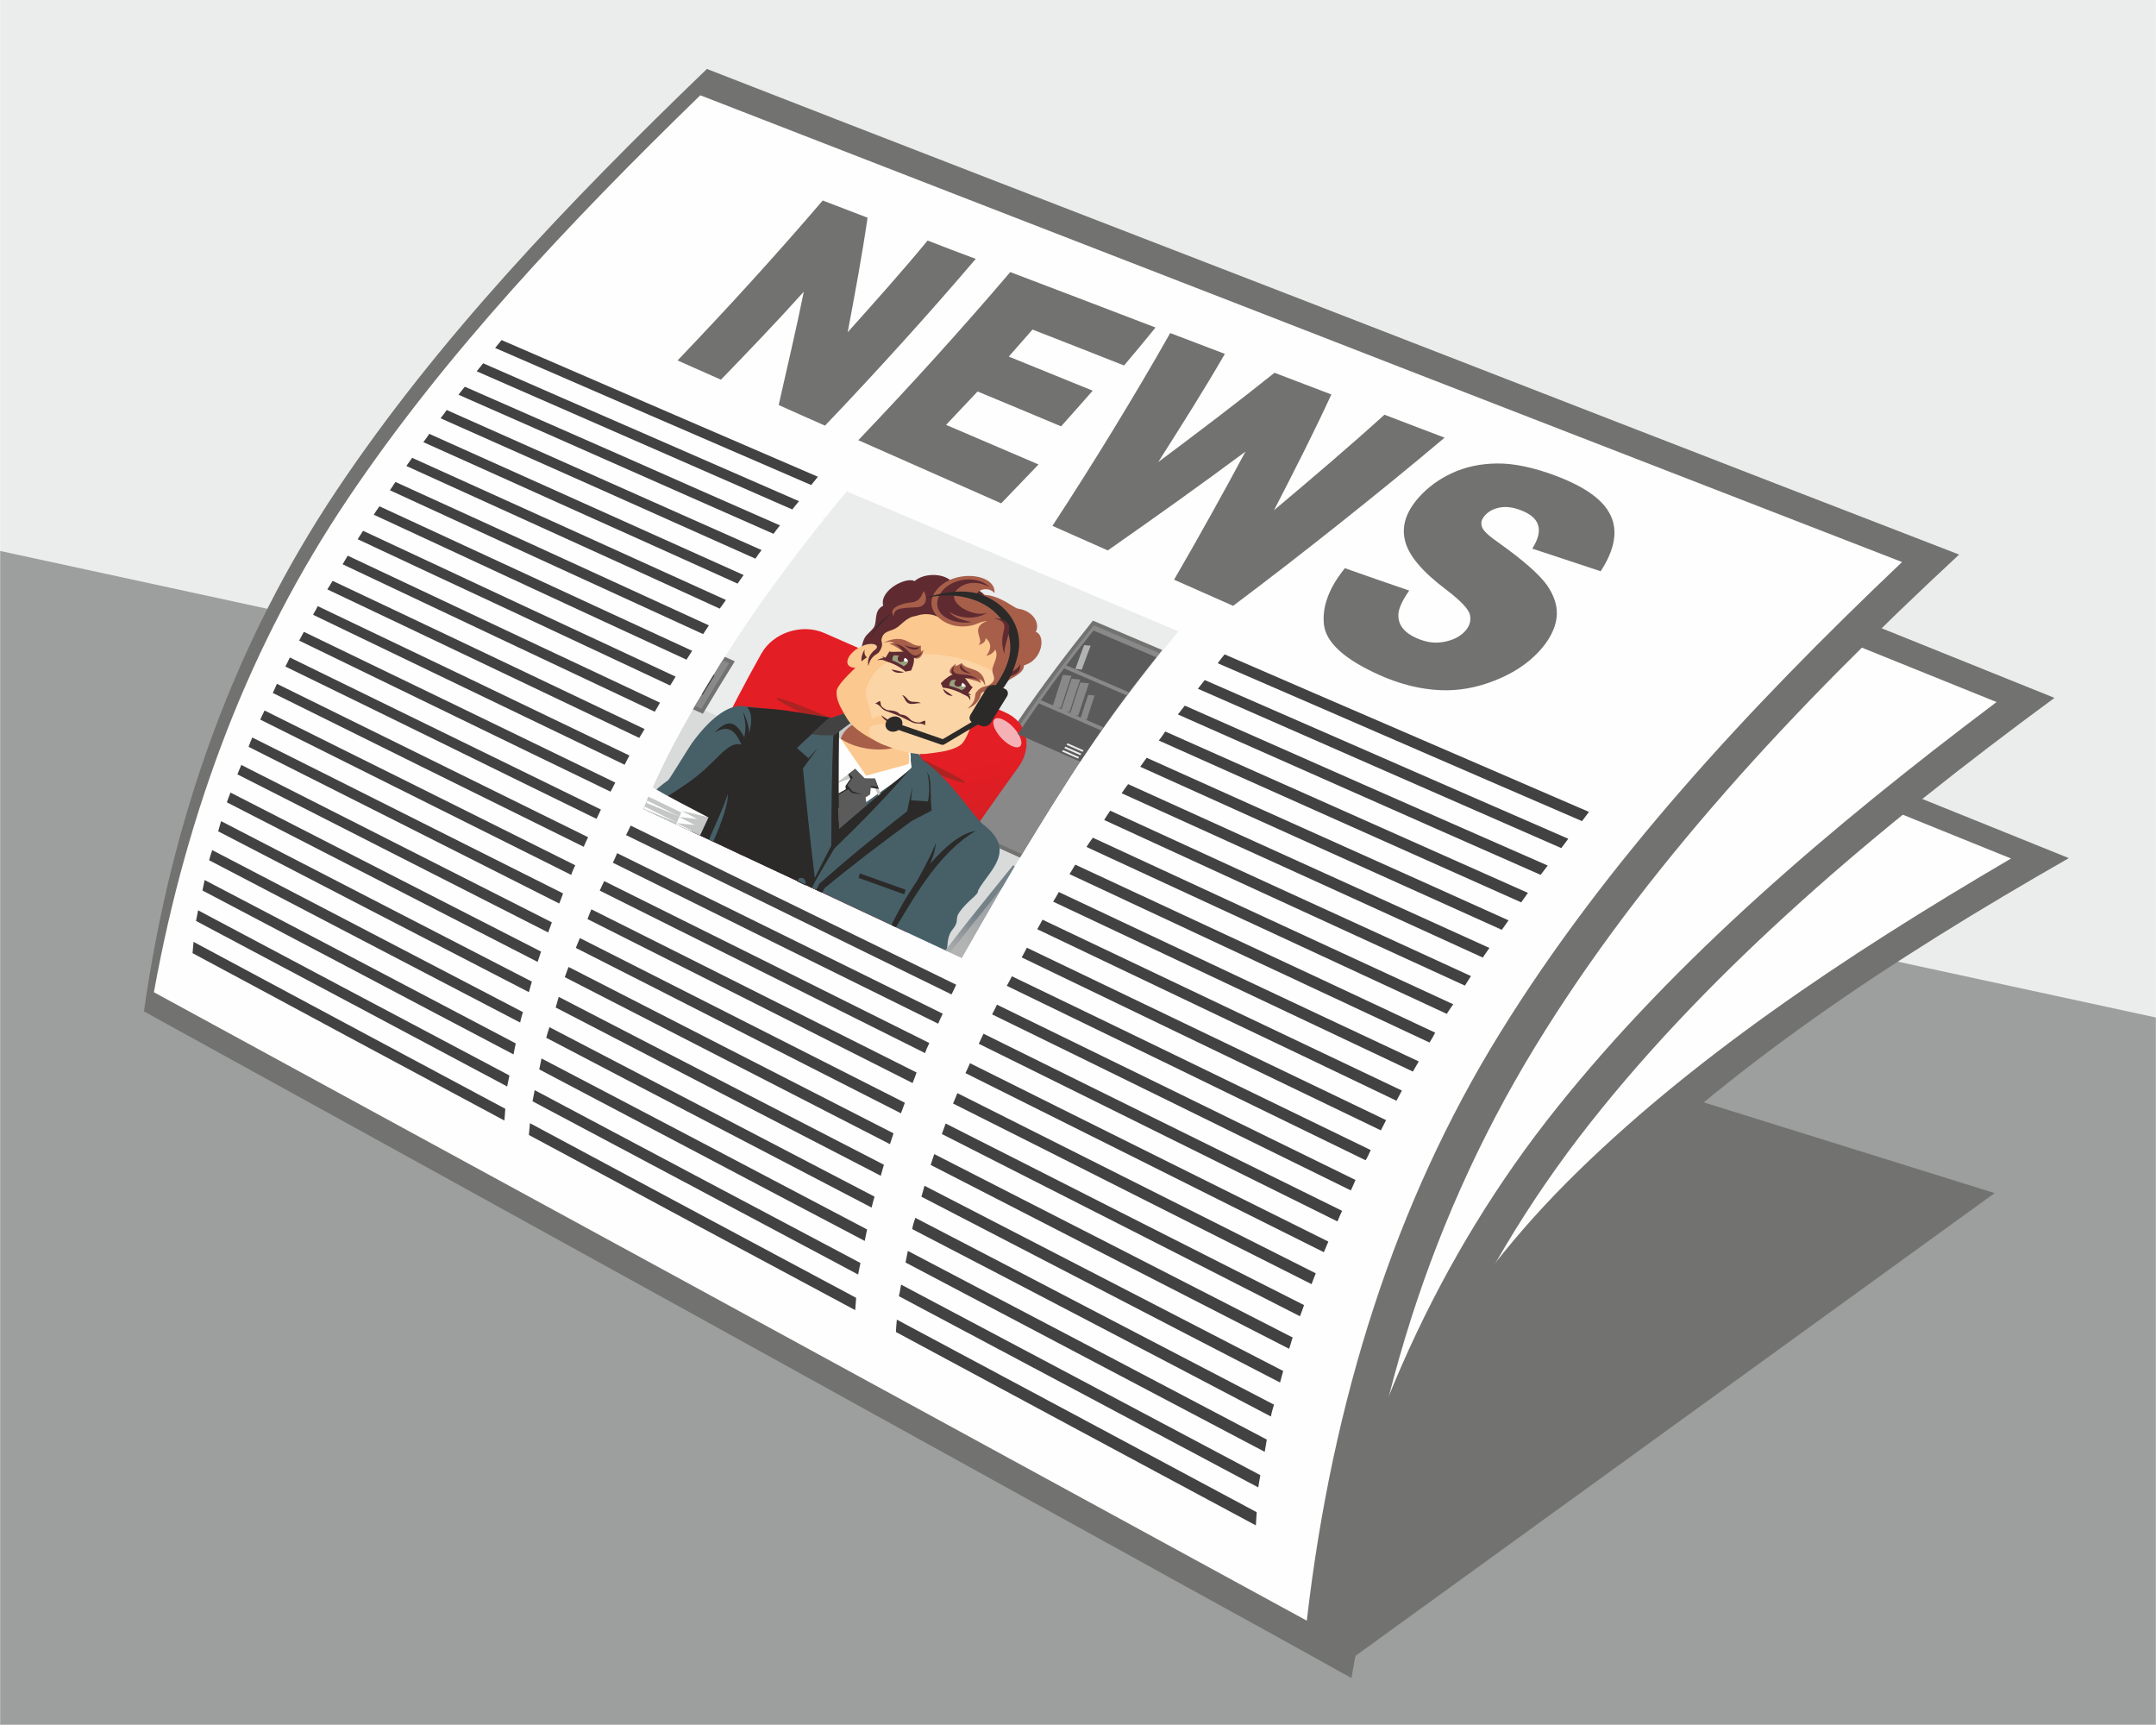 <?xml version="1.0" encoding="UTF-8"?>
<!DOCTYPE svg PUBLIC "-//W3C//DTD SVG 1.1//EN" "http://www.w3.org/Graphics/SVG/1.1/DTD/svg11.dtd">
<!-- Creator: CorelDRAW 2018 (64-Bit) -->
<svg xmlns="http://www.w3.org/2000/svg" xml:space="preserve" width="5906px" height="4724px" version="1.1" style="shape-rendering:geometricPrecision; text-rendering:geometricPrecision; image-rendering:optimizeQuality; fill-rule:evenodd; clip-rule:evenodd"
viewBox="0 0 5905.51 4724.41"
 xmlns:xlink="http://www.w3.org/1999/xlink">
 <defs>
  <style type="text/css">
   <![CDATA[
    .str0 {stroke:#2B2A29;stroke-width:2.36;stroke-miterlimit:22.926}
    .fil16 {fill:#FEFEFE}
    .fil3 {fill:#FEFEFE}
    .fil6 {fill:#EBECEC}
    .fil0 {fill:#EBECEC}
    .fil7 {fill:#D9DADA}
    .fil17 {fill:#C5C6C6}
    .fil26 {fill:#B2B3B3}
    .fil1 {fill:#9D9E9E}
    .fil10 {fill:#898989}
    .fil8 {fill:#727271}
    .fil2 {fill:#727271}
    .fil20 {fill:#5B5B5B}
    .fil9 {fill:#434242}
    .fil4 {fill:#434242}
    .fil15 {fill:#2B2A29}
    .fil27 {fill:#2B2A29}
    .fil22 {fill:#FCD5A6}
    .fil18 {fill:#FBC88F}
    .fil12 {fill:#F5B2B6}
    .fil19 {fill:#A75F4A}
    .fil13 {fill:#AB2421}
    .fil23 {fill:#98A27F}
    .fil21 {fill:#5F2B31}
    .fil14 {fill:#476068}
    .fil5 {fill:#727271;fill-rule:nonzero}
    .fil28 {fill:#2B2A29;fill-rule:nonzero}
    .fil11 {fill:url(#id0)}
    .fil25 {fill:url(#id1)}
    .fil24 {fill:url(#id2)}
   ]]>
  </style>
  <linearGradient id="id0" gradientUnits="userSpaceOnUse" x1="1926.57" y1="2276.44" x2="2138.07" y2="3169.56">
   <stop offset="0" style="stop-opacity:1; stop-color:#E31E24"/>
   <stop offset="1" style="stop-opacity:1; stop-color:#90241F"/>
  </linearGradient>
  <linearGradient id="id1" gradientUnits="userSpaceOnUse" x1="2558.68" y1="2610.13" x2="2604.45" y2="2477.5">
   <stop offset="0" style="stop-opacity:1; stop-color:#B2B3B3"/>
   <stop offset="1" style="stop-opacity:1; stop-color:#748187"/>
  </linearGradient>
  <linearGradient id="id2" gradientUnits="userSpaceOnUse" xlink:href="#id1" x1="2664.96" y1="2631.06" x2="2966.4" y2="2456.56">
  </linearGradient>
 </defs>
 <g id="Слой_x0020_1">
  <g id="_2256386427520">
   <polygon class="fil0" points="5905.51,0 0,0 0,4724.41 5905.51,4724.41 "/>
   <polygon class="fil1" points="5905.51,2787.16 0,1509.26 0,4724.41 5905.51,4724.41 "/>
   <polygon class="fil2" points="3333.6,3606.87 3683.2,4557.35 5463.99,3268.19 4447.96,2951.36 "/>
   <path class="fil2" d="M5667.25 2350.6c-316.87,-127.73 -625.73,-252.54 -926.6,-374.35 -293.06,-118.64 -579,-234.62 -857.76,-347.26 -271.38,-109.66 -536.9,-216.51 -795.26,-320.95 -251.64,-101.72 -498.37,-201.49 -738.98,-299.31 -207.12,122.99 -408.34,248.05 -596.43,378.22 -187.93,130.06 -364.09,266.47 -521.05,412.52 -156.82,145.92 -289.03,305.64 -397.13,478.35 -109.16,174.41 -195.43,363.61 -257.72,568.11 226.35,122.5 458.67,248.48 695.76,377.13 243.19,131.96 493.01,267.3 749.16,406.45 262.85,142.8 533.03,289.64 810.22,440.27 284.44,154.57 578.01,313.79 878.5,476.53 53.64,-248.88 136.21,-479.29 248.12,-690.97 110.46,-208.93 252.66,-401.42 425.02,-576.69 172.21,-175.1 370.37,-336.32 586.3,-489.47 215.64,-152.95 451.43,-297.73 697.85,-438.58z"/>
   <path class="fil3" d="M5508.92 2351.7c-303.19,-122.7 -598.88,-242.51 -886.93,-358.87 -280.64,-113.37 -554.95,-224.78 -821.68,-332.89 -260.6,-105.62 -515.42,-208.46 -763.6,-308.99 -242.69,-98.31 -480.15,-194.54 -712.58,-288.57 -196.63,118.06 -388.04,238.3 -567.2,363.27 -179.25,125.03 -347.42,255.77 -498.36,395.6 -150.62,139.53 -279.18,291.19 -386.07,454.66 -107.65,164.63 -196.04,342.16 -264.27,532.32 218.56,117.26 442.68,237.37 671.16,360.16 234.38,125.97 475.19,254.76 720.88,386.73 253.15,135.98 512.66,275.56 778.98,418.44 272.86,146.38 553.21,296.88 840.55,451.36 62.05,-230.09 148.4,-444.41 260.07,-642.7 110.33,-195.92 247.17,-378.13 412.88,-544.2 165.4,-165.77 354.3,-319.73 558.56,-465.65 204.5,-146.09 426.11,-285.14 657.61,-420.67z"/>
   <path class="fil2" d="M5627.88 1911.64c-319.58,-128.49 -631.08,-254.1 -934.54,-376.72 -295.58,-119.43 -583.97,-236.21 -865.12,-349.57 -273.7,-110.36 -541.5,-217.81 -802.07,-322.92 -253.79,-102.38 -502.64,-202.8 -745.32,-301.33 -205.57,156.67 -405.19,315.37 -591.56,479.18 -186.23,163.67 -360.56,333.98 -515.49,514.3 -154.79,180.16 -284.7,374.81 -390.24,583.06 -106.58,210.3 -189.99,436.36 -249.1,678.71 228.79,128.22 463.61,260.11 703.26,394.81 245.82,138.15 498.33,279.82 757.25,425.53 265.69,149.53 538.79,303.31 818.98,461.04 287.51,161.85 584.25,328.55 887.99,498.9 49.74,-293.52 128.76,-567.38 237.5,-821.29 107.32,-250.61 246.71,-484.11 416.61,-699.46 169.74,-215.17 365.71,-415.81 579.62,-608.2 213.63,-192.13 447.57,-376.03 692.23,-556.04z"/>
   <path class="fil3" d="M5469.24 1923.1c-305.79,-123.5 -604.02,-244.13 -894.54,-361.23 -283.04,-114.08 -559.71,-226.29 -828.73,-335.13 -262.84,-106.35 -519.84,-209.82 -770.15,-311.03 -244.77,-98.98 -484.27,-195.86 -718.7,-290.5 -195.13,150.24 -385,302.69 -562.52,459.87 -177.61,157.25 -344.01,320.44 -493.01,493.12 -148.68,172.31 -275.07,357.33 -379.54,554.74 -105.22,198.8 -190.95,411.4 -256.25,637.41 220.9,122.62 447.42,248.19 678.34,376.62 236.89,131.74 480.28,266.35 728.6,404.37 255.86,142.21 518.15,288.2 787.32,437.59 275.78,153.07 559.13,310.45 849.55,472.02 58.47,-272.16 141.55,-527.51 250.25,-765.8 107.41,-235.44 241.6,-456.61 404.97,-660.82 163.08,-203.84 349.88,-395.44 552.22,-578.65 202.56,-183.41 422.39,-359.72 652.19,-532.58z"/>
   <path class="fil2" d="M5366.62 1519.07c-327.51,-126.49 -646.77,-250.2 -957.81,-371 -302.96,-117.65 -598.58,-232.72 -886.73,-344.36 -280.53,-108.69 -554.95,-214.45 -822.02,-317.98 -260.12,-100.83 -515.17,-199.74 -763.95,-296.86 -190.64,183.47 -375.22,368.91 -546.24,559.34 -170.88,190.27 -329.42,387.31 -467.89,594.48 -138.34,206.97 -250.81,428.76 -337.99,664.4 -88.04,237.96 -151.79,492.23 -190.1,763.34 237.5,130.66 481.28,265.08 730.1,402.37 255.2,140.82 517.35,285.2 786.17,433.74 275.85,152.42 559.42,309.18 850.33,469.98 298.52,165 606.59,334.9 921.9,508.5 24.74,-327.27 80.14,-634.22 166.66,-920.55 85.41,-282.61 204.02,-547.86 354.4,-794.53 150.24,-246.44 327.68,-478.11 523.6,-701.52 195.66,-223.12 412.14,-438.12 639.57,-649.35z"/>
   <path class="fil3" d="M5210.34 1539.55c-313.42,-121.66 -619.11,-240.51 -916.87,-355.83 -290.09,-112.35 -573.7,-222.94 -849.45,-330.18 -269.43,-104.77 -532.82,-206.66 -789.38,-306.37 -250.89,-97.51 -496.39,-192.97 -736.67,-286.19 -180.83,175.85 -356.27,353.89 -519.06,536.54 -162.88,182.76 -314.15,371.52 -447.39,569.94 -132.94,197.98 -242.73,408.95 -329.76,632.54 -87.65,225.18 -154.82,464.66 -200.63,717.98 229.21,124.85 464.23,252.69 703.87,383.47 245.82,134.16 498.33,271.18 756,411.72 265.5,144.81 537.7,293.49 816.99,445.6 286.15,155.84 580.18,316.1 881.56,480.63 35.17,-304.06 96.14,-590.72 183.94,-859.76 86.76,-265.83 201.25,-517.18 346.09,-751.19 144.57,-233.6 313.69,-454.8 498.91,-667.49 185.42,-212.92 388.55,-418.84 601.85,-621.41z"/>
   <path class="fil4" d="M4352.55 2224c-172.57,-74.34 -342.67,-148.07 -509.93,-220.37 -164.87,-71.27 -327.82,-141.3 -488.19,-211.14 -6.76,8.03 -13.02,16.14 -18.84,24.31 160.58,69.21 322.95,140.13 487.86,211.56 167.3,72.47 336.99,146.29 510.06,220.88 6.12,-8.02 12.3,-16.45 19.04,-25.24z"/>
   <path class="fil4" d="M4295.91 2297.58c-172.25,-74.77 -341.98,-149.19 -508.85,-222.04 -164.98,-72.02 -327.01,-142.91 -487.16,-212.75 -6.27,8.09 -12.65,16.57 -18.76,23.85 160.08,70.4 322.13,141.5 486.73,213.56 166.88,73.06 336.68,147.6 508.9,222.95 6.2,-8.41 12.95,-17.16 19.14,-25.57z"/>
   <path class="fil4" d="M4239.66 2370.99c-171.85,-75.6 -341.43,-149.84 -507.89,-223.28 -164.63,-72.64 -326.24,-144.12 -486.44,-214.82 -6.28,8.06 -13.12,16.44 -18.9,24.17 159.79,70.79 321.52,142.24 486.11,215.22 166.52,73.84 335.61,148.36 507.51,224.13 6.2,-8.38 12.86,-16.69 19.61,-25.42z"/>
   <path class="fil4" d="M4185.35 2445.81c-172.37,-76.6 -340.98,-151.64 -507.59,-225.93 -163.75,-73.02 -326.07,-145 -485.89,-216.09 -5.94,8.5 -11.37,16.68 -17.67,24.71 159.9,71.26 321.63,143.92 485.5,216.92 166.67,74.25 335.3,149.68 507.26,226.39 5.77,-8.44 12.08,-17.22 18.39,-26z"/>
   <path class="fil4" d="M4132.21 2521.07c-171.5,-77.38 -339.77,-152.83 -506.55,-227.63 -163.87,-73.5 -325.3,-146.22 -484.83,-217.72 -5.95,8.48 -12.35,16.88 -17.69,24.64 159.11,71.59 320.95,145.01 484.44,218.55 166.79,75.03 335.06,151.02 506.22,228.08 6.23,-8.34 12.09,-17.17 18.41,-25.92z"/>
   <path class="fil4" d="M4079.84 2596.68c-171.17,-77.81 -339.51,-154.17 -505.96,-229.4 -163.53,-73.92 -325.03,-147.52 -483.76,-219.35 -6.42,8.38 -12.38,16.84 -17.79,24.98 159.68,72.14 320.83,145.68 484.8,220 165.65,75.09 333.41,152.13 504.65,230.12 5.78,-8.4 11.73,-17.62 18.06,-26.35z"/>
   <path class="fil4" d="M4029.4 2673.75c-170.34,-78.59 -338.92,-155.22 -504.46,-231.06 -163.63,-74.96 -324.77,-148.85 -483.91,-222.04 -5.97,8.44 -11.49,16.96 -16.55,25.55 158.82,72.88 320.03,147.07 483.22,221.99 166.06,76.24 334.51,153.72 505.05,231.66 4.88,-8.53 11.22,-17.23 16.65,-26.1z"/>
   <path class="fil4" d="M3980.69 2750.94c-171.01,-78.78 -339.11,-156.67 -504.33,-232.94 -163.32,-75.39 -324.49,-150.17 -482.95,-223.3 -6.4,8.35 -11.92,16.84 -17.45,25.33 159.31,73.85 320.36,147.89 483.14,223.41 165.76,76.9 333.79,154.99 503.95,233.8 5.4,-8.85 11.75,-17.53 17.64,-26.3z"/>
   <path class="fil4" d="M3931.3 2828.7c-170.07,-79.97 -337.72,-158.38 -503.12,-235.49 -162.84,-75.9 -323.94,-150.62 -482.87,-224.71 -5.08,8.55 -10.72,17.43 -15.77,25.98 158.52,74.19 319.45,149.27 482.45,225.56 165.73,77.57 333.6,155.97 503.81,235.72 5.36,-8.41 10.97,-18.07 15.5,-27.06z"/>
   <path class="fil4" d="M3886.3 2907.54c-170.38,-79.69 -338.68,-159.05 -503.63,-236.69 -163.03,-76.74 -323.12,-152.29 -482.57,-227.37 -5.25,9.33 -9.89,17.95 -15.43,26.4 159.13,74.79 319.74,150.74 482.34,227.44 165.47,78.04 332.89,157.26 503.15,237.96 5.52,-9.21 10.52,-18.11 16.14,-27.74z"/>
   <path class="fil4" d="M3840.07 2987.29c-169.07,-80.4 -337.53,-160.23 -502.53,-238.87 -162.66,-77.52 -323.3,-153.72 -481.97,-229.16 -4.71,9.01 -9.91,17.92 -14.45,26.13 157.81,75.43 318.15,151.93 481.2,229.52 165.22,78.62 333.09,158.75 502.96,240.32 4.62,-9.37 10.18,-18.57 14.79,-27.94z"/>
   <path class="fil4" d="M3796.79 3068.3c-170.49,-81.61 -337.58,-162.11 -502.78,-241.31 -162.73,-78.02 -323.05,-155.11 -481.38,-230.97 -4.76,8.98 -9.02,18.06 -14.12,26.57 158.31,76.43 319.05,153.52 481.45,231.9 164.63,79.46 332.46,159.67 502.46,241.81 5.02,-8.86 9.19,-18.31 14.37,-28z"/>
   <path class="fil4" d="M3754.67 3150.29c-169.23,-82.35 -336.92,-163.65 -502.15,-243.64 -162.45,-78.64 -322.79,-156.48 -480.9,-232.39 -4.2,8.66 -8.85,17.23 -14.03,26.13 158.44,76.95 318.97,154.67 480.93,233.32 165.35,80.28 332.53,161.99 502.23,244.6 5.54,-9.16 9.71,-18.59 13.92,-28.02z"/>
   <path class="fil4" d="M3712.94 3232.2c-169.81,-83 -337.14,-165.16 -501.61,-245.54 -162.95,-79.64 -322.6,-157.47 -480.68,-234.69 -3.85,9.12 -9.04,18.01 -13.25,26.65 158.59,77.49 318.8,155.9 481.21,235.73 164.59,80.91 331.89,162.92 501.66,246.53 4.18,-9.42 8.75,-18.35 12.67,-28.68z"/>
   <path class="fil4" d="M3676.26 3316.75c-169.87,-83.99 -337.9,-166.41 -501.95,-247.67 -162.56,-80.53 -323.2,-159.47 -480.43,-237.46 -4.38,9.43 -8.77,18.87 -12.98,27.5 158.65,78.43 318.96,157.59 481.03,238.11 164.18,81.57 332.11,164.48 501.57,248.57 4.28,-9.81 8.01,-19.31 12.76,-29.05z"/>
   <path class="fil4" d="M3638.63 3401.02c-169.2,-83.99 -336.81,-167.3 -501.04,-249.14 -162.71,-81.08 -322.56,-160.4 -480.77,-239.52 -3.93,9.5 -8.22,18.52 -12.44,27.16 158.26,79.3 318.29,159 480.46,239.98 164.86,82.33 331.77,166.34 501.47,250.63 4.2,-9.41 8.03,-19.31 12.32,-29.11z"/>
   <path class="fil4" d="M3604.18 3487.98c-169.64,-85.47 -336.44,-169.54 -501.24,-252.11 -162.87,-81.59 -322.67,-162.34 -480.67,-241.53 -3.94,9.5 -7.52,19.47 -11.82,28.5 158.47,79.47 318.39,160.05 480.82,242.11 164.72,83.23 331.7,167.04 501.39,252.71 3.84,-9.88 7.22,-19.87 11.52,-29.68z"/>
   <path class="fil4" d="M3572.05 3574.97c-169.43,-85.59 -336.82,-170.41 -501.73,-253.91 -162.07,-82.06 -321.98,-163.7 -480.11,-243.47 -3.48,9.58 -7.07,19.55 -10.46,28.74 157.16,80.16 317.83,161.35 480.26,244.06 164.12,83.57 331.48,168.55 500.79,255.16 3.85,-9.9 7.69,-19.78 11.25,-30.58z"/>
   <path class="fil4" d="M3540.91 3663.81c-169.88,-87.11 -337.32,-172.7 -501.48,-256.85 -162.53,-83.31 -322.83,-164.57 -480.48,-245.6 -3.59,9.97 -6.72,20.03 -9.75,29.7 157.79,80.84 317.8,163.45 480.09,246.53 165.02,84.48 332.63,170.35 501.74,257.09 3.76,-9.49 5.97,-20.59 9.88,-30.87z"/>
   <path class="fil4" d="M3514.88 3755.46c-169.58,-87.64 -337.2,-173.9 -501.88,-259.15 -161.78,-83.75 -322.54,-166.47 -480.79,-248.19 -2.68,10.15 -5.83,20.21 -8.4,29.97 158.3,81.93 318.21,164.92 480.87,249.23 164.37,85.19 331.86,172.23 501.58,259.72 2.48,-10.18 5.98,-20.58 8.62,-31.58z"/>
   <path class="fil4" d="M3489.67 3847.7c-170.23,-88.39 -337.49,-175.5 -501.86,-261.35 -162.33,-84.79 -322.67,-168.52 -480.71,-250.35 -3.61,9.98 -6.76,20.04 -8.59,30.79 158.09,82.03 319.08,165.81 480.97,250.56 164.92,86.33 332.2,173.5 501.85,262.86 1.73,-11.21 5.23,-21.62 8.34,-32.51z"/>
   <path class="fil4" d="M3469.95 3943.36c-169.87,-89.38 -337.17,-177.67 -501.76,-264.05 -163.35,-85.73 -323.54,-169.48 -481.57,-252.73 -2.33,10.65 -4.1,21.01 -6.4,31.69 158.08,83.44 318.17,167.72 481.2,253.69 164.95,87 332.93,175.33 502.85,264.94 1.63,-10.81 3.92,-22.33 5.68,-33.54z"/>
   <path class="fil4" d="M3452.23 4040.82c-170.03,-90.07 -337.55,-179.2 -502.19,-266.47 -163.1,-86.46 -323.72,-171.58 -481.9,-255.47 -1.88,10.75 -3.76,21.51 -5.95,31.78 158.23,84.11 318.94,169.39 481.61,256.03 165.11,87.95 332.66,177.38 502.75,267.68 1.73,-11.22 3.85,-21.92 5.68,-33.55z"/>
   <path class="fil4" d="M3442.34 4142.32c-170.6,-91.29 -338.23,-181.26 -503.49,-269.61 -163.24,-87.26 -323.99,-173.32 -482.38,-257.86 -1.02,11.38 -2.09,22.74 -2.55,33.83 158.34,85.17 319.07,171.42 482.39,259.39 165.14,88.94 333.47,178.9 503.68,270.34 0.9,-11.87 1.34,-23.82 2.35,-36.09z"/>
   <path class="fil4" d="M2619.07 2697.42c-153.71,-75.39 -305.11,-149.37 -455.37,-222.59 -147.07,-71.66 -292.5,-142.9 -436.42,-213.32 -3.96,8.72 -8.32,17.38 -12.73,26.03 143.62,70.13 289.67,141.12 436.65,213.44 149.39,73.52 301.19,147.86 455.04,223.04 4.68,-8.51 8.5,-17.6 12.83,-26.6z"/>
   <path class="fil4" d="M2582.2 2776.69c-153.84,-75.92 -305.21,-150.69 -455.24,-224.46 -147.5,-72.53 -292.66,-144.29 -436.72,-215.19 -3.95,8.72 -7.52,17.9 -11.82,26.16 143.62,71.01 289.15,143.3 435.87,215.94 149.91,74.23 301.93,148.98 455.36,225 4.39,-9.37 7.7,-18.15 12.55,-27.45z"/>
   <path class="fil4" d="M2545.49 2857.13c-153.44,-76.76 -305.44,-152.23 -454.57,-226.65 -147.14,-73.41 -292.92,-145.29 -436.11,-216.92 -4.42,8.63 -8.34,17.35 -12.31,26.06 143.7,71.87 288.9,144.39 436.17,217.83 149.16,74.37 301.22,150.24 455.17,227.27 3.02,-9.64 7.26,-18.22 11.65,-27.59z"/>
   <path class="fil4" d="M2510.57 2937.85c-153.69,-76.91 -304.87,-153.07 -454.55,-228.15 -147.3,-73.89 -292.54,-147.02 -436.41,-218.85 -3.98,8.71 -7.1,17.95 -10.62,26.74 143.36,72.3 288.76,145.38 436.02,219.69 149.29,75.32 300.51,151.52 454.52,229.49 3.95,-9.45 7.44,-18.99 11.04,-28.92z"/>
   <path class="fil4" d="M2478.41 3020.7c-152.9,-77.29 -304.66,-154.38 -453.97,-230.02 -147.41,-74.68 -292.77,-148.44 -436.21,-221.08 -3.98,8.7 -7.67,18.24 -11.19,27.02 143.98,72.91 289.36,147.05 436.74,222.1 149.36,76.05 300.23,152.91 454.04,230.98 3.49,-9.54 6.99,-19.07 10.59,-29z"/>
   <path class="fil4" d="M2447.4 3104.54c-153.31,-78.72 -304.77,-156.04 -454.19,-232.44 -147.49,-75.41 -292.5,-149.81 -436.01,-223.34 -4.15,9.44 -6.94,19.15 -10.47,27.93 144.01,73.81 289.5,148.62 436.15,223.9 149.44,76.72 300.89,154.51 454.72,233.52 3.51,-9.55 6.3,-20.04 9.8,-29.57z"/>
   <path class="fil4" d="M2421.08 3190.57c-153.46,-79.29 -305.46,-157.39 -455,-234.62 -147.12,-75.98 -292.32,-150.81 -435.88,-225.29 -2.79,9.71 -5.69,19.8 -8.37,29.13 143.22,74.2 288.33,149.58 435.56,225.78 149.52,77.4 301.64,155.73 455.19,235.23 2.59,-9.72 5.29,-19.82 8.5,-30.23z"/>
   <path class="fil4" d="M2395.41 3277.96c-153.55,-80.27 -305.19,-159.2 -454.38,-236.96 -147.63,-76.96 -292.97,-152.41 -436.22,-227.32 -3.24,9.6 -6.5,19.24 -8.83,29.04 143.28,75.1 288.98,151.12 436.35,227.89 149.66,77.96 300.93,157.1 455.09,237.28 2.14,-9.82 4.83,-19.92 7.99,-29.93z"/>
   <path class="fil4" d="M2374.88 3367.71c-154.14,-80.98 -305.4,-160.52 -454.74,-239.15 -147.3,-77.56 -292.84,-153.48 -437.13,-229.15 -2.34,9.81 -3.88,20.18 -6.21,29.98 143.42,75.7 289.28,152.25 436.71,230.06 149.31,78.8 301.09,159.06 454.94,239.77 2.24,-10.21 4.02,-20.52 6.43,-31.51z"/>
   <path class="fil4" d="M2356.76 3459.63c-154.23,-81.97 -305.89,-161.95 -455.63,-241.45 -147.57,-78.35 -292.95,-155.42 -436.86,-231.98 -1.99,10.3 -3.99,20.58 -5.87,30.49 143.61,76.27 289.16,153.74 436.65,232.09 149.57,79.46 301.33,160.67 455.26,242.4 1.78,-10.32 4.56,-20.85 6.45,-31.55z"/>
   <path class="fil4" d="M2344.99 3555.13c-154.4,-82.63 -306.89,-163.88 -456.84,-244.34 -147.14,-78.94 -292.73,-156.94 -436.83,-234.1 -1.08,10.51 -1.87,21.84 -2.95,32.33 144.21,76.99 289.37,155.44 436.98,234.76 150.04,80.63 302.56,162.14 457.04,245.01 0.94,-10.93 1.56,-22.35 2.6,-33.66z"/>
   <path class="fil5" d="M2253.37 549.2c40.03,15.56 81.59,31.51 122.87,47.18 -7.59,51.98 -16.29,104.15 -25.42,156.11 -9.2,52.39 -19.17,105 -29,157.57 74.34,-83.06 149,-166.31 218.93,-251.2 43.3,17.08 86.91,33.53 131.86,50.29 -65.65,76.97 -133.26,153.82 -202.18,229.92 -68.98,76.17 -139.07,151.89 -210.79,226.83 -43.56,-18.91 -85.37,-37.89 -126.91,-56.46 11.89,-52.33 23.72,-104.43 35.52,-156.26 11.71,-51.47 22.89,-102.71 33.33,-154.16 -72.8,81.01 -149.85,161.33 -227.03,241.07 -39.78,-17.8 -79.79,-35.25 -118.87,-52.71 68.8,-71.96 136.57,-144.34 202.81,-217.35 66.15,-72.89 131.36,-146.48 194.88,-220.83zm513.82 196.09c129.34,49.16 262.25,99.83 398.01,151.9 -28.51,34.86 -56.84,69.57 -86.25,103.96 -84.43,-33.4 -168.03,-66.2 -250.83,-98.42 -21.42,24.7 -43.49,49.66 -64.97,74.07 75.43,30.63 152.13,61.68 229.87,93.37 -28.68,32.63 -57.45,65.23 -86.56,97.67 -77.47,-32.86 -153.86,-64.08 -228.81,-95.49 -29.33,30.76 -57.91,61.07 -86.32,91.48 82.55,35.45 166.97,71.57 253.29,108.41 -34.18,35.39 -68.06,71.35 -102.2,106.48 -133.3,-59.05 -264.7,-117.02 -391.49,-172.91 71.87,-75.48 143.2,-151.82 212.59,-228.67 69.32,-76.76 137.59,-154.18 203.67,-231.85zm438.16 167.02c49.44,18.98 99.56,37.79 149.74,57.05 -57.52,99.74 -120.09,197.9 -182.48,296.34 107.47,-80.42 215.08,-161.62 318.51,-244.59 51.09,19.72 103.33,39.67 155.73,59.44 -49.07,106.68 -102.85,211.73 -157.18,317.19 102.27,-86.12 204.41,-172.72 302.7,-261.73 54.24,21.09 108.97,41.45 164.74,62.89 -93.43,78.82 -189.23,156.7 -285.88,233.59 -96.26,76.59 -193.94,152.4 -293.5,227.07 -54.24,-23.92 -108.85,-48.12 -161.77,-71.67 33.98,-58.49 67.27,-117.02 99.78,-175.51 32.37,-58.22 64.52,-116.72 95.77,-175.25 -123.74,91.91 -249.55,181.4 -377.02,270.6 -50.85,-22.78 -101.69,-44.73 -151.76,-67.31 57.22,-87.57 113.12,-175.73 166.93,-263.99 53.58,-87.87 105.95,-175.99 155.69,-264.12zm478.61 644.14c57.96,20.67 116.64,40.79 176.19,61.27 -18.06,25.84 -29.13,48.43 -29.64,65.5 -1.33,28.74 16.44,50.14 49.94,64.83 26.59,11.67 50.23,15.02 75.5,10.08 23.83,-4.45 43.17,-14.2 56.16,-28.01 13,-13.82 18.07,-28.55 14.4,-45.79 -3.43,-16.15 -25.88,-39.08 -65.53,-69.41 -64.39,-48.5 -102.02,-92.66 -112.01,-132.71 -10.48,-39.73 1.85,-79.82 37.64,-119.89 23.68,-26.51 53.31,-48.79 89.49,-65.77 37.53,-17.68 79.12,-26.42 124.61,-26.95 45.5,-0.53 100.72,10.71 163.14,34.52 78.22,29.82 128.21,65.3 147.81,107.32 20.54,41.82 11.94,93.49 -26.91,153.36 -63.6,-21.11 -125.54,-41.62 -187.4,-61.96 16.36,-26.17 21.63,-47.63 15.66,-64.75 -4.88,-17.16 -21.44,-30.64 -47.48,-40.59 -21.71,-8.29 -40.93,-10.52 -58.22,-7.06 -18.13,3.63 -31.81,11.69 -41.28,23.27 -6.77,8.29 -10.32,17.48 -7.1,27.73 2.12,10.57 16.93,24.84 44.09,43.64 67.96,48.5 113.09,87.6 134.59,117.88 21.28,30.54 30.17,60.9 26.09,91.26 -4.68,30.7 -20.87,61.08 -47.95,90.27 -31.8,34.29 -72.12,60.4 -121.41,79.69 -48.9,19.42 -98.27,28.83 -150.82,26.34 -51.75,-2.56 -106.82,-15.56 -163,-40.55 -97.83,-43.53 -148.95,-90.19 -154.04,-139.78 -5.02,-48.95 14.01,-100.2 57.48,-153.74z"/>
   <path class="fil4" d="M2240.19 1305.96c-149.3,-64.42 -296.77,-127.98 -442.32,-190.86 -143.31,-61.9 -284.71,-123.13 -424.29,-183.53 -6.06,7.43 -12.07,14.48 -17.65,21.6 139.61,60.53 280.97,122.22 424.3,184.32 145.17,62.89 292.22,126.58 441.56,191.16 6.43,-7.65 11.94,-15.04 18.4,-22.69z"/>
   <path class="fil4" d="M2188.43 1372.91c-149.34,-65.24 -296.37,-129.58 -441.61,-192.75 -143.39,-62.36 -284.49,-123.89 -423.63,-184.99 -6.12,7.39 -11.76,14.86 -17.78,21.89 139.61,61.31 280.74,122.97 423.73,185.41 144.86,63.25 291.94,127.74 440.9,193.06 5.91,-7.31 12.01,-15.38 18.39,-22.62z"/>
   <path class="fil4" d="M2136.27 1439.21c-149.09,-65.22 -295.67,-130.27 -440.58,-194.2 -142.91,-63.05 -283.83,-124.57 -422.73,-185.65 -6.03,7.02 -11.78,14.82 -17.38,21.89 139.37,61.28 279.77,123.15 422.34,186.38 145.26,64.42 292.06,128.96 440.69,194.64 5.52,-7.35 11.21,-15.46 17.66,-23.06z"/>
   <path class="fil4" d="M2085.95 1506.79c-149.13,-66.04 -295.9,-131.55 -440.4,-195.8 -142.67,-63.43 -283.47,-126.08 -422.38,-187.92 -5.33,7.85 -10.61,15.33 -16.7,22.69 139.37,62.05 279.88,124.56 422.55,187.98 144.23,64.12 290.85,130.37 440.02,196.56 5.17,-7.78 10.85,-15.87 16.91,-23.51z"/>
   <path class="fil4" d="M2036.67 1575.15c-148.31,-66.73 -295.2,-132.6 -438.94,-197.22 -142.74,-64.16 -282.82,-126.79 -422.2,-189.49 -4.91,7.9 -10.62,15.3 -16.29,22.7 139.51,62.47 279.07,125.59 421.87,189.85 144.19,64.89 290.79,130.42 439.05,197.67 5.17,-7.76 10.81,-15.45 16.51,-23.51z"/>
   <path class="fil4" d="M1988.18 1643.45c-148.43,-67.17 -294.02,-133.5 -438.34,-198.76 -142.37,-64.38 -282.16,-127.5 -421.21,-190.55 -5.29,7.45 -11.07,15.19 -15.83,22.34 138.26,63.06 278.42,126.75 420.83,191.28 144.36,65.41 290.02,131.9 437.52,199.45 6.04,-7.59 11.32,-15.71 17.03,-23.76z"/>
   <path class="fil4" d="M1941.55 1713.08c-147.61,-67.85 -293.77,-134.85 -438.11,-200.78 -142.09,-64.89 -281.78,-129.02 -420.6,-192.06 -4.87,7.5 -10.22,15.29 -15.05,22.79 138.33,63.48 277.99,127.98 419.69,193.1 144.26,66.3 290.13,133.17 438.28,200.87 5.29,-8.1 10.57,-16.2 15.79,-23.92z"/>
   <path class="fil4" d="M1895.68 1782.69c-147.78,-67.93 -293.61,-135.44 -437.57,-201.99 -141.27,-65.3 -280.74,-129.68 -419.07,-193.8 -5.79,7.7 -10.73,15.54 -15.56,23.03 137.99,63.82 277.28,128.81 419.07,194.62 143.89,66.78 289.87,134.36 437.69,202.45 4.76,-7.78 10.15,-16.23 15.44,-24.31z"/>
   <path class="fil4" d="M1850.4 1853.41c-147.75,-69.14 -293.46,-136.57 -436.98,-203.58 -141.44,-66.03 -281.22,-131.37 -419.23,-195.85 -4.88,7.47 -9.82,15.29 -14.76,23.12 137.98,64.99 277.68,129.74 419,195.85 143.71,67.23 289.16,135.49 436.94,204.79 5.3,-8.05 10.17,-16.19 15.03,-24.33z"/>
   <path class="fil4" d="M1807.54 1924.81c-147.45,-69.54 -293.16,-137.85 -436.39,-205.19 -141.52,-66.53 -280.94,-132.56 -419.05,-197.47 -4.52,7.88 -9.57,16.05 -13.98,23.57 137.28,64.93 277.18,131.31 418.29,197.79 143.72,67.7 288.95,136.33 436.85,206.11 4.87,-8.12 9.75,-16.24 14.28,-24.81z"/>
   <path class="fil4" d="M1765.34 1996.97c-147.48,-70.39 -292.7,-139.54 -436.08,-207.62 -141.09,-67 -280.73,-133.38 -418.61,-198.3 -4.52,7.86 -9.59,16.02 -14.44,23.45 137.82,65.44 277.95,131.87 418.62,199.13 142.95,68.35 288.69,137.56 435.86,207.65 5.22,-7.65 9.76,-16.2 14.65,-24.31z"/>
   <path class="fil4" d="M1723.83 2069.53c-147.26,-70.42 -292.43,-140.52 -435.93,-209.34 -140.71,-67.49 -280.51,-134.21 -418.01,-199.87 -3.76,8.36 -8.62,15.78 -12.72,23.72 137.43,66.17 276.78,133.35 417.53,200.99 143.53,68.98 288.85,138.88 436.05,209.84 4.08,-8.63 8.53,-16.8 13.08,-25.34z"/>
   <path class="fil4" d="M1685.05 2143.64c-147.65,-71.72 -292.21,-141.87 -435.35,-211 -140.86,-68.03 -280.68,-135.51 -417.76,-201.92 -4.64,8.21 -8.74,16.13 -12.84,24.04 137.16,66.57 276.45,134.29 417.37,202.68 143.11,69.46 287.72,139.98 435.57,211.13 4.8,-7.7 8.55,-16.77 13.01,-24.93z"/>
   <path class="fil4" d="M1645.82 2217.56c-146.91,-72.05 -291.6,-142.75 -435.21,-212.74 -140.55,-68.49 -279.55,-136.57 -417.1,-203.87 -3.78,8.34 -7.95,16.61 -12.16,24.88 137.26,67.02 276.85,134.87 417.32,203.99 142.78,70.26 287.85,141.31 434.89,213.17 4.47,-8.14 8.12,-16.83 12.26,-25.43z"/>
   <path class="fil4" d="M1610.58 2293.32c-147.03,-72.56 -291.7,-144.02 -435.08,-214.52 -140.97,-69.32 -279.7,-137.9 -417.38,-205.67 -3.78,8.34 -7.19,17.11 -11.31,25.01 137.27,67.86 276.36,136.95 416.58,206.38 143.27,70.94 288.56,142.38 435.19,215.04 4.2,-8.96 7.37,-17.35 12,-26.24z"/>
   <path class="fil4" d="M1575.5 2370.2c-146.65,-73.36 -291.92,-145.49 -434.45,-216.61 -140.62,-70.17 -279.94,-138.86 -416.8,-207.32 -4.22,8.25 -7.97,16.58 -11.76,24.91 137.34,68.69 276.11,137.99 416.86,208.18 142.55,71.08 287.88,143.58 435.01,217.21 2.89,-9.22 6.94,-17.42 11.14,-26.37z"/>
   <path class="fil4" d="M1542.12 2447.35c-146.88,-73.51 -291.37,-146.3 -434.42,-218.06 -140.78,-70.62 -279.58,-140.51 -417.09,-209.15 -3.8,8.32 -6.78,17.15 -10.14,25.56 137,69.09 275.97,138.94 416.71,209.95 142.67,71.99 287.2,144.82 434.39,219.33 3.78,-9.02 7.11,-18.14 10.55,-27.63z"/>
   <path class="fil4" d="M1511.38 2526.53c-146.13,-73.87 -291.16,-147.54 -433.86,-219.84 -140.89,-71.38 -279.8,-141.87 -416.9,-211.29 -3.8,8.31 -7.33,17.43 -10.69,25.82 137.6,69.69 276.54,140.54 417.4,212.26 142.75,72.69 286.94,146.15 433.93,220.76 3.35,-9.11 6.69,-18.23 10.12,-27.71z"/>
   <path class="fil4" d="M1481.76 2606.65c-146.53,-75.23 -291.29,-149.13 -434.09,-222.14 -140.96,-72.07 -279.55,-143.18 -416.7,-213.46 -3.97,9.02 -6.63,18.31 -10.01,26.7 137.64,70.54 276.68,142.04 416.84,213.99 142.83,73.31 287.57,147.66 434.59,223.18 3.35,-9.13 6.02,-19.16 9.37,-28.27z"/>
   <path class="fil4" d="M1456.6 2688.88c-146.67,-75.78 -291.94,-150.43 -434.86,-224.24 -140.6,-72.61 -279.37,-144.13 -416.57,-215.31 -2.67,9.28 -5.44,18.92 -8.01,27.84 136.88,70.91 275.57,142.95 416.28,215.78 142.9,73.97 288.28,148.84 435.03,224.82 2.48,-9.29 5.05,-18.95 8.13,-28.89z"/>
   <path class="fil4" d="M1432.06 2772.4c-146.75,-76.72 -291.67,-152.15 -434.26,-226.48 -141.1,-73.54 -280,-145.65 -416.9,-217.25 -3.1,9.18 -6.21,18.39 -8.44,27.76 136.93,71.77 276.18,144.43 417.03,217.8 143.03,74.51 287.6,150.14 434.93,226.77 2.05,-9.38 4.63,-19.04 7.64,-28.6z"/>
   <path class="fil4" d="M1412.44 2858.17c-147.31,-77.4 -291.88,-153.41 -434.6,-228.56 -140.78,-74.13 -279.87,-146.68 -417.78,-219 -2.24,9.37 -3.7,19.28 -5.94,28.65 137.08,72.35 276.48,145.51 417.38,219.87 142.69,75.31 287.76,152.02 434.79,229.15 2.15,-9.76 3.85,-19.61 6.15,-30.11z"/>
   <path class="fil4" d="M1395.12 2946.02c-147.4,-78.34 -292.34,-154.78 -435.45,-230.76 -141.04,-74.88 -279.98,-148.54 -417.52,-221.7 -1.9,9.84 -3.81,19.67 -5.61,29.13 137.25,72.89 276.36,146.94 417.32,221.82 142.95,75.94 287.99,153.56 435.1,231.66 1.7,-9.86 4.35,-19.92 6.16,-30.15z"/>
   <path class="fil4" d="M1383.87 3037.29c-147.56,-78.97 -293.3,-156.63 -436.61,-233.52 -140.62,-75.45 -279.76,-149.99 -417.48,-223.73 -1.03,10.04 -1.79,20.87 -2.82,30.89 137.82,73.58 276.55,148.56 417.63,224.37 143.39,77.06 289.16,154.96 436.8,234.16 0.9,-10.45 1.49,-21.36 2.48,-32.17z"/>
   <g>
    <path class="fil6" d="M2319.01 1345.98c151.35,63.91 302.82,127.9 454.21,191.73 151.46,63.87 303,127.83 454.64,191.61 -116.63,141.75 -224.58,286.31 -321.17,436.76 -96.1,149.71 -184.32,304.09 -272.37,458.11 -145.35,-68 -290.71,-135.97 -436.05,-204 -145.21,-67.97 -290.4,-136 -435.6,-204 70.63,-155.05 150.65,-306.19 243.81,-450.19 93.68,-144.8 199.85,-283.5 312.53,-420.02z"/>
    <path class="fil7" d="M1903.33 1933.58c149.16,67.74 298.57,135.44 447.76,203.1 149.27,67.7 298.76,135.37 448.21,202.98 -28.14,47.3 -55.97,94.46 -83.37,141.89 -27.4,47.42 -54.66,95.09 -81.61,142.64 -145.35,-68 -290.71,-135.97 -436.05,-204 -145.21,-67.97 -290.4,-136 -435.6,-204 19.93,-48.57 41.34,-96.79 65.06,-143.67 23.75,-46.95 49.67,-93.06 75.6,-138.94z"/>
    <path class="fil8" d="M2993.58 1700.05c63.15,26.84 126.45,53.68 189.89,80.53 -73.11,91.39 -142.9,183.97 -207.03,279.16 -63.94,94.89 -123.66,192.24 -182.71,289.51 -62.56,-28.25 -125.13,-56.62 -187.55,-85 58.47,-96.63 117.74,-193.23 181.39,-287.21 63.97,-94.44 133.34,-186.24 206.01,-276.99z"/>
    <path class="fil9" d="M2646.04 2303.62c18.61,8.31 37.21,16.87 55.82,25.31 3.37,-5.5 6.74,-11.12 9.96,-16.75 -18.6,-8.43 -37.21,-16.87 -55.82,-25.31 -3.22,5.63 -6.59,11.25 -9.96,16.75z"/>
    <path class="fil10" d="M2995.92 1712.96c60.08,25.43 120.15,51 180.37,76.43 -70.33,88.58 -137.71,178.01 -199.85,270.35 -61.82,91.86 -119.71,185.85 -177.14,279.92 -59.49,-26.84 -118.83,-53.68 -178.17,-80.65 56.99,-93.44 114.46,-186.77 176.11,-277.88 61.87,-91.43 128.8,-180.36 198.68,-268.17z"/>
    <path class="fil11" d="M2257.76 1734.05c41.34,18.1 82.52,36.25 123.81,54.32 41.34,18.1 82.78,36.3 124.1,54.45 41.32,18.15 82.66,36.25 123.96,54.33 41.34,18.09 82.64,36.29 124.1,54.45 61.25,26.83 76.04,95.23 34.58,151.34 -56.56,78.74 -110.84,155.31 -161.32,230.59 -50.33,75.04 -97.44,148.91 -142.27,220.75 -103.44,-48.45 -207.02,-96.92 -310.47,-145.34 -103.58,-48.47 -207.04,-96.89 -310.48,-145.33 28.28,-77.08 59.78,-155.53 97.14,-234.17 37.22,-78.33 78.91,-157.92 124.11,-238.64 32.6,-58.23 111.37,-83.64 172.74,-56.75z"/>
    <path class="fil12" d="M2771.75 1988.41c19.78,19.43 30.7,43.72 23.88,54.07 -6.81,10.35 -28.72,2.88 -48.79,-16.62 -20.07,-19.49 -30.99,-43.84 -24.03,-54.07 6.96,-10.22 28.72,-2.68 48.94,16.62z"/>
    <path class="fil13" d="M2391.97 2017.3c71.5,31.95 135.53,62.38 180.95,85.13 45.43,22.88 72.53,38.73 70.48,41.67 -2.2,2.81 -33.11,-7.16 -81.02,-26.21 -47.77,-19.04 -113.05,-46.71 -184.03,-78.6 -70.99,-31.9 -134.8,-62.13 -180.22,-84.75 -45.57,-22.88 -72.67,-38.67 -71.06,-41.8 1.61,-3.13 32.23,6.78 80,25.82 47.91,19.05 113.4,46.78 184.9,78.74zm-174.94 304.98c65.2,30.23 123.66,58.93 165.27,80.4 41.76,21.47 66.52,36.05 64.91,38.86 -1.46,2.55 -29.6,-7.16 -72.97,-25.18 -43.37,-17.9 -102.63,-44.23 -167.32,-74.27 -64.69,-30.04 -123.08,-58.41 -164.54,-79.89 -41.61,-21.34 -66.81,-36.3 -65.64,-39.11 1.17,-2.81 28.72,6.9 71.94,24.93 43.51,18.02 103.15,44.03 168.35,74.26zm52.75 -98.04c67.39,30.93 127.76,60.08 170.69,82.06 42.93,21.99 68.79,37.2 66.96,39.88 -1.83,2.69 -30.77,-7.15 -75.9,-25.56 -44.83,-18.28 -106.22,-45.19 -173.18,-75.93 -66.96,-30.74 -127.18,-59.69 -169.96,-81.67 -43.08,-22.12 -68.94,-37.26 -67.55,-40.14 1.39,-2.88 29.89,6.77 74.72,25.31 45.13,18.4 106.82,45.12 174.22,76.05zm58.16 -101.49c69.53,31.51 131.58,61.23 175.83,83.6 44.39,22.49 70.69,38.02 68.71,40.9 -1.97,2.87 -31.79,-7.16 -78.24,-25.95 -46.44,-18.79 -109.59,-45.95 -178.6,-77.33 -69.01,-31.38 -131.14,-60.97 -175.39,-83.34 -44.39,-22.5 -70.91,-38.09 -69.45,-41.03 1.62,-3.07 31.07,7.03 77.51,25.69 46.45,18.66 110.11,45.95 179.63,77.46z"/>
    <path class="fil14" d="M2593.58 2605.15c2.49,-22.88 1.43,-42.34 16.12,-59.82 18.28,-21.76 5.64,-28.3 17.14,-44.99 24.54,-35.59 53.63,-48.32 52.31,-61.36 29.45,-54.45 110.04,-108.65 11.14,-182.78 -27.7,-28.51 -54.05,-67.51 -88.5,-106.22 -34.26,-38.5 -76.78,-76.95 -136.85,-104.3 -31.94,-33.75 -77.07,-55.1 -127.47,-69.28 -13.04,-3.71 -80.3,-13.29 -148.72,-22.63 -68.28,-9.32 -138.02,-18.28 -156.48,-19.94 -42.78,-2.3 -92.45,40.52 -136.41,100.6 -11.28,15.85 -61.98,100.08 -65.93,102.76 -17.59,12.66 -35.9,26.98 -54.36,47.55 -4.25,10.49 -8.5,21.1 -12.9,31.45 41.76,19.68 83.7,39.16 125.57,58.8 41.8,19.6 83.81,39.37 125.71,58.92 0.59,-0.25 1.03,-0.51 1.62,-1.02 -0.15,0.64 -0.44,1.02 -0.59,1.53 96.41,45.12 192.82,90.25 289.23,135.37 96.41,45.12 192.82,90.24 289.37,135.36z"/>
    <path class="fil15" d="M2043.26 2069.32c-20.51,-48.7 -34.73,-93.82 -86.6,-62.37 36.64,-37.58 57,-33.24 82.06,12.65 3.37,-21.09 5.42,-33.62 -3.37,-69.02 17.43,30.8 26.08,87.43 7.91,118.74z"/>
    <path class="fil16" d="M2420.54 1964.38c-26.81,1.41 -53.62,2.69 -80.43,3.84 -24.77,13.16 -49.23,26.07 -73.7,39.11 3.07,85.13 7.32,171.15 12.45,257.69 78.39,-57.27 158.68,-114.4 240.44,-170.9 -0.44,-12.02 -0.59,-23.9 -0.73,-35.66 -32.82,-31.45 -65.35,-62.76 -98.03,-94.08z"/>
    <path class="fil17" d="M2420.54 1964.38c-26.81,1.41 -53.62,2.69 -80.43,3.84 -23.01,12.27 -46.01,24.41 -68.87,36.42 24.32,18.03 54.51,32.85 89.67,42.7 50.99,14.19 104.62,15.85 153.41,7.03 -31.36,-29.91 -62.57,-59.95 -93.78,-89.99z"/>
    <path class="fil17" d="M2412.78 2177.33c-5.57,-14.83 -10.84,-29.65 -16.26,-44.48 -7.77,1.41 -15.24,2.56 -22.71,3.96 -10.55,-10.22 -20.96,-20.19 -31.36,-30.29 -18.17,13.55 -36.34,27.1 -54.21,40.52 16.12,-5.75 32.23,-11.63 48.64,-17.51 18.9,7.41 37.8,14.82 56.85,22.24 4.25,10.22 8.79,20.32 13.04,30.42 2.05,-1.66 4.1,-3.2 6.01,-4.86z"/>
    <path class="fil18" d="M2415.42 1988.41c-51.29,-19.04 -101.69,-3.07 -112.38,35.79 23,33.36 46.15,66.85 69.3,100.47 38.53,-10.48 77.22,-20.96 116.04,-31.45 10.99,-38.98 -21.54,-85.89 -72.96,-104.81z"/>
    <path class="fil19" d="M2397.54 1978.95c-39.27,-12.65 -81.9,7.29 -94.8,44.87 52.31,34.77 121.32,32.08 144.76,24.54 4.84,-33.49 -15.09,-58.29 -49.96,-69.41z"/>
    <path class="fil15" d="M2441.64 2534.08c26.52,-55.35 63.81,-117.39 104.91,-166.29 41.4,-49.27 86.59,-85.77 126.3,-92.04 -48.35,28.76 -89.08,70.98 -124.54,117.98 -35.31,46.82 -65.49,98.81 -94.21,146.23 -4.25,-2.05 -8.35,-3.96 -12.46,-5.88z"/>
    <path class="fil15" d="M2462.74 2505.32c40.44,-32.72 104.91,-165.14 99.34,-195.18 -6.74,29.78 -74.58,143.8 -99.34,195.18z"/>
    <path class="fil15" d="M2131.76 2314.23c-49.09,-21.09 -89.97,-2.94 -108.43,24.16 4.1,1.79 8.06,3.7 12.16,5.62 36.19,-19.17 64.32,-27.87 96.27,-29.78z"/>
    <path class="fil15" d="M2291.75 2275.88c67.26,-57.77 135.83,-115.42 205.72,-172.56 -0.88,-8.69 -1.76,-17.51 -2.79,-26.2 70.48,44.99 48.65,52.53 57,143.29 -18.61,9.71 -36.92,19.3 -55.24,28.88 -40.88,30.3 -81.72,60.32 -121.46,90.89 -39.53,30.4 -78.39,61.35 -116.34,92.41 -2.2,4.22 -4.39,8.56 -6.59,12.78 -12.02,-5.62 -24.03,-11.25 -36.05,-16.87 6.3,-14.19 12.9,-28.51 19.34,-42.95 -0.87,-7.54 -1.9,-14.95 -2.78,-22.37 5.57,-12.01 4.84,-24.67 -4.54,-38.34 12.75,-8.06 25.49,-16.11 38.53,-24.03 8.35,-8.31 16.71,-16.62 25.2,-24.93z"/>
    <path class="fil15" d="M2299.23 2325.86c-1.03,-54.32 -1.84,-108.14 -2.05,-161.82 -0.22,-53.56 0.29,-106.73 1.02,-159.52 8.65,-7.8 17.29,-15.6 26.08,-23.52 -14.5,-3.07 -12.89,-6.39 -14.06,-9.08 -36.34,-4.73 -132.46,-24.03 -185.06,-28.88 -28.28,-2.3 -55.53,-4.35 -78.53,-6.01 23.44,32.21 1.46,68.13 0.29,111.07 -45.86,-32.72 -69.3,23.39 -139.63,78.87 -40,32.85 -96.56,61.35 -134.07,94.2 79.12,37.07 158.09,74.04 237.22,111.08 78.96,36.96 158.09,74.01 237.21,111.08 16.56,-39.37 33.85,-78.49 51.58,-117.47zm-527.91 -130.76c2.34,-4.48 4.83,-9.33 7.62,-14.19 -1.17,1.28 -2.49,2.56 -3.37,3.83 -1.47,3.46 -2.79,6.91 -4.25,10.36z"/>
    <path class="fil14" d="M2276.96 2316.14c-0.15,-51 0.36,-101.49 1.17,-151.72 0.8,-50.11 2.49,-99.83 4.1,-149.29 16.26,-12.02 32.53,-24.03 48.94,-36.05 -2.79,-9.33 -5.42,-18.79 -7.91,-28.12 -18.47,6.01 -37.07,12.27 -55.39,18.41 -28.72,26.46 -57.14,53.04 -85.27,79.5 10.4,9.46 20.95,18.66 31.65,27.99 8.49,-9.2 17.14,-18.53 25.78,-27.73 -13.77,18.4 -27.4,37.06 -40.73,55.86 9.52,98.93 20.22,198.76 32.38,299.86 14.65,-29.78 29.89,-59.31 45.28,-88.71z"/>
    <path class="fil9" d="M2283.4 2014.23c15.97,-11.76 31.8,-23.39 47.77,-35.15 -2.79,-9.33 -5.42,-18.79 -7.91,-28.12 -18.47,6.01 -37.07,12.27 -55.39,18.41 -15.24,13.93 -30.18,27.73 -45.13,41.67 20.52,2.94 40.74,4.09 60.66,3.19z"/>
    <path class="fil15" d="M2355.05 2392.33c41.61,14.95 83.52,29.91 125.42,44.86 -1.32,4.22 -2.49,8.44 -3.66,12.66 -41.76,-14.96 -83.37,-29.91 -125.13,-45 1.03,-4.09 2.2,-8.43 3.37,-12.52z"/>
    <path class="fil14" d="M2285.31 2324.33c39.56,-38.22 74.79,-73.33 108.71,-108.78 34.21,-35.74 67.4,-71.84 102.71,-113.12 -1.46,-19.3 -2.93,-38.73 -4.25,-58.03 49.38,29.91 58.61,102.51 49.38,150.7 -15.53,-0.9 -31.06,-1.92 -46.59,-2.81 1.17,-12.4 2.49,-24.8 3.81,-37.33 -4.98,22.37 -9.96,44.87 -14.65,67.36 -41.47,32.73 -82.82,65.23 -123.08,98.3 -39.89,32.76 -79.12,66.34 -117.36,100.08 -2.93,5.63 -5.72,11.38 -8.5,16.88 -3.81,-1.79 -7.76,-3.58 -11.57,-5.37 2.34,-4.86 4.68,-9.85 7.17,-14.83 17.59,-31.19 35.76,-62.25 54.22,-93.05z"/>
    <path class="fil15" d="M2365.31 2135.02c-7.62,-9.46 -15.39,-18.79 -23.01,-28.25 -6.44,4.73 -12.74,9.46 -19.04,14.32 1.9,4.09 3.95,8.05 6.15,12.14 -4.54,6.52 -9.09,13.3 -13.63,19.82 0.3,3.06 0.59,6.13 0.88,9.07 -8.94,4.99 -17.87,9.97 -26.81,14.96 -0.59,13.03 -0.88,26.07 -1.17,39.11 23.88,-6.65 48.06,-13.3 72.23,-19.81 4.4,-9.21 8.94,-18.41 13.63,-27.74 3.07,-3.58 6.15,-7.29 9.37,-11.12 7.77,1.28 15.54,2.56 23.3,3.71 -3.51,-9.34 -7.18,-18.79 -10.69,-28.38 -10.41,0.89 -20.81,1.53 -31.21,2.17z"/>
    <path class="fil20" d="M2367.94 2131.83c-8.49,-8.69 -17.14,-17.51 -25.78,-26.21 -5.42,4.61 -11.14,9.33 -16.71,14.06 3.37,3.33 6.74,6.52 10.26,9.85 -5.13,7.28 -10.11,14.31 -15.09,21.34 4.69,5.63 9.52,11.25 14.36,16.87 9.37,3.07 18.75,6.01 28.28,8.95 -10.11,-1.4 -19.93,-2.94 -29.89,-4.6 -3.37,-3.32 -6.6,-6.9 -9.97,-10.35 -8.79,4.98 -17.43,9.97 -26.08,15.08 0.15,31.06 0.44,62.25 0.88,93.44 25.06,-21.73 50.26,-43.33 75.75,-65.06 -1.17,-6.91 -2.2,-13.94 -3.22,-20.84 4.1,-2.81 8.06,-5.49 12.45,-8.18 0.59,-7.67 1.61,-15.47 2.49,-23.26 6.16,0.76 12.31,1.53 18.46,2.3 -2.49,-7.67 -5.12,-15.21 -7.76,-22.88 -9.53,-0.13 -18.9,-0.26 -28.43,-0.51z"/>
    <path class="fil18" d="M2677.39 1654.42c106.96,51.12 126.3,179.46 2.35,247.33 -5.86,98.93 -42.35,109.41 -131.58,119.38 -32.96,3.58 -84.39,29.79 -123.51,19.94 -0.15,0 -0.3,0 -0.3,0.13 -2.34,-0.64 -4.68,-1.4 -7.03,-2.43 -0.29,-0.12 -0.73,-0.38 -1.02,-0.51 -0.15,0 -0.3,-0.13 -0.44,-0.13 -0.59,-0.25 -1.18,-0.64 -1.91,-0.89 -38.09,-17.77 -76.63,-41.29 -92.75,-67.11 -6.3,-10.35 -12.6,-20.7 -18.02,-31.44 -6.3,-12.14 -12.01,-26.33 -11.87,-40.39 -0.14,-0.77 0,-1.54 0,-2.18 0,0 0,0 0,0 0,-0.76 0.15,-1.53 0.15,-2.17 0,0 0,0 0,0 0,-0.76 0.15,-1.66 0.29,-2.3 1.76,-13.16 28.28,-40.65 48.8,-60.07 0.73,-0.9 1.46,-1.79 2.19,-2.69 -10.99,0.26 -19.34,-3.71 -21.39,-11.89 -3.37,-13.93 12.89,-34.38 36.04,-45.63 21.84,-10.74 42.2,-9.46 47.18,1.92 3.08,-20.07 10.11,-38.09 20.37,-54.2 0.44,-0.64 1.03,-1.27 1.47,-2.04 48.79,-70.18 162.05,-96 250.98,-62.63z"/>
    <path class="fil21" d="M2359.59 1811.51c-1.02,-11 2.2,-21.73 8.5,-32.47 -1.03,8.95 -0.44,16.87 6.59,21.35 -5.56,3.7 -10.55,7.41 -15.09,11.12z"/>
    <g>
     <path class="fil22" d="M2666.26 1970.01c5.86,6.26 13.77,8.69 22.41,5.62 16.12,-5.75 28.57,-27.99 27.84,-50.11 -0.73,-19.17 -11.28,-31.57 -24.91,-30.93 18.61,-11.76 34.73,-25.95 47.33,-42.95 -14.8,-10.86 -31.79,-19.81 -50.26,-27.73 -119.99,-51.13 -256.55,-40.27 -298.6,26.97 -35.02,57.77 -11.43,54.7 -1.61,119.89 3.51,23.14 -34.88,38.86 27.4,67.36 40.14,16.88 86.44,30.68 121.61,26.72 13.77,-1.66 27.4,-3.2 41.32,-5.63 15.38,-2.81 32.81,-7.03 46.73,-15.21 0.74,-0.51 1.47,-0.89 2.2,-1.27 0,0 0,0 0,0 0.73,-0.52 1.47,-1.03 2.2,-1.54 0,0 0,0 0,0 0.59,-0.38 1.32,-0.89 2.05,-1.4 12.31,-9.08 25.94,-44.49 34.29,-69.79zm73.4 -119.52c-0.44,0.77 -1.02,1.54 -1.76,2.3l1.76 -2.3z"/>
    </g>
    <path class="fil21" d="M2673.29 1946.61c11.87,-5.49 21.54,-13.8 29.3,-23.9 -8.79,5.75 -17.43,9.84 -25.93,7.54 -1.03,5.88 -2.2,11.51 -3.37,16.36z"/>
    <path class="fil21" d="M2522.37 1926.16c-8.64,-5.75 -20.07,-1.79 -29.44,-5.49 -8.94,-4.22 -11.29,-14.32 -22.13,-16.75 7.47,7.54 8.5,18.41 18.02,22.88 0,0 0,0 0,0 0,0 0,0 0.15,0 0,0 0,0.13 0.15,0.13 0,0 0,0 0,0 9.81,3.96 21.39,-1.53 33.25,-0.77z"/>
    <path class="fil21" d="M2656 1893.7c-2.78,3.96 -5.57,7.92 -8.5,11.88 -7.91,-3.06 -35.31,-19.3 -65.05,-21.98 -1.91,-3.96 -3.66,-8.05 -5.57,-12.14 58.75,-59.95 70.04,1.66 87.47,10.86 -2.78,3.84 -5.57,7.67 -8.35,11.38z"/>
    <path class="fil23" d="M2600.32 1878.61c-0.14,-5.37 1.76,-11.12 5.86,-15.34 4.4,-1.27 10.26,-1.4 13.48,-0.51 -1.75,1.15 -3.22,2.56 -4.1,4.35 -3.08,5.24 -0.88,10.99 4.69,12.91 5.57,1.92 12.45,-0.77 15.53,-6.14 0.59,-1.02 1.03,-2.17 1.17,-3.32 3.08,2.43 7.33,6.9 9.53,9.33 -1.62,3.96 -7.18,8.44 -11.87,10.87 -9.96,-5.24 -20.51,-8.44 -34.29,-12.15z"/>
    <path class="fil16" d="M2636.95 1870.43c-1.17,0.9 -1.9,1.79 -2.78,3.07 -1.32,3.07 0.14,6.39 2.78,7.16 2.64,0.76 6.01,-0.38 7.77,-2.56 -2.2,-2.81 -5.13,-5.37 -7.77,-7.67z"/>
    <path class="fil21" d="M2633.44 1898.43c7.91,6.64 18.6,5.36 23.88,20.06 1.46,-9.97 -0.44,-21.09 -23.88,-20.06z"/>
    <path class="fil21" d="M2660.25 1903.67c-6.89,-6.01 -15.82,-5.76 -21.54,-15.34 -0.73,0.51 -1.61,1.02 -2.49,1.53 0.73,7.8 5.71,14.57 24.03,13.81z"/>
    <path class="fil21" d="M2583.33 1886.79c8.64,7.55 15.53,10.61 26.22,19.3 -14.79,0.9 -25.34,-10.73 -26.22,-19.3z"/>
    <path class="fil21" d="M2428.9 1796.17c-2.64,4.09 -5.13,8.05 -7.77,12.27 7.47,3.58 39.56,12.78 59.05,31.32 5.13,-1.03 10.4,-2.05 15.53,-3.2 31.21,-71.32 -40.44,-45.63 -59.78,-52.02 -2.49,3.96 -4.84,7.79 -7.03,11.63z"/>
    <path class="fil23" d="M2475.34 1825.06c5.57,-3.07 10.55,-7.29 12.6,-12.4 -1.17,-3.58 -4.1,-7.67 -6.74,-9.33 -0.29,1.66 0.15,1.85 -2.34,5.11 -2.49,3.26 -10.99,6.65 -15.97,3.96 -4.98,-2.68 -4.76,-10.61 -2.49,-13.55 2.27,-2.94 1.9,-1.91 2.93,-2.68 -4.25,-0.77 -10.99,-1.02 -14.95,-1.15 -3.22,3.32 -4.69,9.2 -4.69,13.8 10.99,3.71 20.37,8.95 31.65,16.24z"/>
    <path class="fil16" d="M2478.86 1802.18c-1.03,0.64 -2.05,1.66 -2.49,2.94 -1.61,3.06 -0.15,6.26 2.64,7.03 2.63,0.76 6,-0.26 7.76,-2.43 -2.49,-3.96 -5.42,-7.03 -7.91,-7.54z"/>
    <path class="fil21" d="M2436.37 1813.81c-11.14,-1.79 -15.97,-9.46 -33.85,-4.99 9.53,-6.39 22.13,-11.12 33.85,4.99z"/>
    <path class="fil21" d="M2416.15 1798.73c9.82,1.4 14.65,7.66 27.84,6 0,0.77 -0.15,1.66 -0.3,2.3 -8.35,3.97 -18.31,4.35 -27.54,-8.3z"/>
    <path class="fil21" d="M2476.37 1840.78c-12.75,-1.54 -19.63,-4.6 -34.58,-7.03 7.18,10.48 25.05,11.12 34.58,7.03z"/>
    <path class="fil19" d="M2601.35 1841.03c-2.01,-8.82 9.82,-18.02 17.87,-23.39 -1.9,3.45 -2.63,5.76 -2.49,7.54 5.13,-2.17 10.99,-4.72 17.44,-8.81 14.21,23.51 61.24,6.64 64.76,62.63 -6.89,-14.7 -9.23,-14.19 -17,-19.3 2.64,3.45 4.4,6.64 3.81,11.37 -10.99,-11.12 -81.42,-17.01 -84.39,-30.04z"/>
    <path class="fil19" d="M2514.32 1803.71c10.55,-3.32 13.77,-16.23 15.23,-24.29 -2.63,3.07 -4.83,4.86 -6.74,5.63 -0.58,-4.47 -1.02,-9.97 -0.14,-16.23 -32.68,3.32 -40.59,-36.56 -102.27,-8.82 19.49,-3.33 20.36,-1.67 30.18,0.63 -5.27,0.26 -9.52,0.9 -14.21,3.84 17.87,1.28 62.42,44.35 77.95,39.24z"/>
    <path class="fil21" d="M2587.14 1698.26c-13.19,-5.88 -38.54,-24.93 -78.68,-10.87 -25.79,2.94 -40.44,25.7 -55.39,33.88 -16.7,9.2 -33.55,7.03 -38.53,29.52 -1.91,9.08 7.99,13.64 -6.6,35.15 -5.77,8.52 -21.1,6.78 -29.74,38.35 -5.27,-30.81 19.78,-44.61 21.83,-47.29 9.38,-12.79 -17.73,-18.54 -39.7,-6.4 7.91,-31.82 12.45,-27.86 31.06,-49.21 13.77,-16.23 -1.03,-47.67 27.84,-62.37 -11.58,-41.03 61.97,-80.02 85.86,-67.24 24.32,-21.6 74.28,-22.62 98.9,-1.66 10.11,8.44 100.22,14.83 104.02,64.81 4.4,3.32 -105.34,-9.97 -100.65,-0.9 6.88,13.68 7.18,31.19 -20.22,44.23z"/>
    <path class="fil19" d="M2679.74 1766.77c12.3,-3.07 19.48,-8.31 20.07,-18.79 9.52,8.05 21.54,22.24 1.76,48.57 18.61,-4.09 24.32,-17.51 24.61,-17 10.41,18.41 -7.03,40.39 -8.06,54.71 -0.88,16.11 14.95,25.18 -6.59,40.9 -8.79,6.39 -23.44,2.18 -37.21,20.45 -7.62,10.36 3.51,21.99 -24.62,45.76 35.02,-13.8 35.75,-38.47 37.51,-41.28 8.2,-13.42 29.3,1.4 28.28,23.13 29.59,-23.26 23,-24.03 35.89,-48.18 9.97,-18.16 52.61,-25.7 53.63,-52.54 52.01,-14.7 59.34,-82.83 32.23,-91.39 13.04,-26.72 -10.98,-58.67 -48.35,-63.66 -14.94,-2.04 -67.54,-55.34 -128.93,-32.59 -6.01,-1.02 65.34,59.82 52.45,63.4 -64.17,18.15 -12.16,54.07 -32.67,68.51z"/>
    <path class="fil19" d="M2723.99 1624.63c5.56,-57.39 -127.77,-69.15 -167.33,4.48 -21.54,42.18 23.3,83.85 71.79,86.66 58.76,3.32 52.75,-28.63 113.12,-6.9 30.77,-34 -65.97,-57.01 -67.4,-72.22 -2.23,-23.64 34.28,-30.68 49.82,-12.02z"/>
    <path class="fil21" d="M2710.94 1608.27c-39.26,-38.73 -123.66,-21.85 -141.39,30.55 -15.53,48.57 45.13,73.12 92.02,65.06 -33.85,-5.88 -53.19,-16.36 -62.57,-28.89 22.86,17.13 70.63,25.7 105.64,3.07 -38.38,16.11 -125.12,-30.93 -77.36,-68.25 23.59,-17.9 55.24,-16.75 83.66,-1.54z"/>
    <path class="fil21" d="M2794.31 1819.18c-6.74,19.43 -40.43,22.88 -51.86,49.21 14.36,-21.6 56.26,-12.66 51.86,-49.21z"/>
    <path class="fil21" d="M2525.6 1785.82c-14.36,15.21 -24.19,10.75 -34.58,1.27 -8.95,-8.16 -17.29,-20.32 -42.78,-23.9 15.97,6.9 18.46,14.32 25.93,21.86 8.79,8.82 17,16.36 28.28,17 8.79,0.51 16.99,-4.09 23.15,-16.23z"/>
    <path class="fil21" d="M2519.3 1771.75c-9.09,4.1 -26.82,2.43 -42.49,-5.49 13.62,14.44 35.46,18.41 42.49,5.49z"/>
    <path class="fil21" d="M2614.1 1823.52c-8.5,17.9 1.46,21.86 17.43,23.65 13.48,1.41 31.06,0.38 48.65,15.21 -16.12,-6.77 -25.21,-4.22 -37.37,-5.11 -14.36,-1.02 -26.81,-2.3 -33.55,-9.59 -5.42,-5.49 -4.98,-13.29 4.84,-24.16z"/>
    <path class="fil21" d="M2632.56 1820.07c0.44,8.31 11.87,19.17 28.71,25.05 -22.71,-1.15 -38.82,-13.42 -28.71,-25.05z"/>
    <path class="fil21" d="M2689.26 1629.11c-2.49,-1.92 -4.25,-8.31 -6.89,-10.23 -11.28,7.54 -10.25,19.3 -1.46,22.75 -2.79,-6.52 2.34,-11.5 8.35,-12.52z"/>
    <path class="fil21" d="M2464.79 1956.07c-3.85,-2.62 -7.76,-9.46 -30.03,-10.35 -7.92,-0.38 -23.15,-9.72 -22.42,-17.26 -0.73,-15.85 -8.06,-3.06 -15.09,-1.66 3.95,3.07 4.98,-0.13 13.48,8.44 3.51,3.45 7.47,8.82 14.36,11.5 40.88,15.21 35.45,12.91 73.84,32.09 6.45,3.19 14.07,2.81 19.34,3.19 13.48,1.02 10.85,3.45 16.27,4.35 -2.64,-5.37 6.15,-17.77 -10.11,-9.08 -7.18,4.6 -25.2,-0.38 -30.19,-5.75 -13.18,-14.32 -22.12,-13.42 -27.1,-14.44 -1.03,-0.26 -1.51,-0.46 -2.35,-1.03z"/>
    <path class="fil18" d="M2415.12 1960.55c24.18,28.37 53.78,14.95 65.5,51.64 -32.09,-32.6 -73.99,-37.33 -104.47,-17.13 5.27,-32.08 30.33,-33.62 38.97,-34.51z"/>
    <path class="fil21" d="M2413.8 1959.01c19.49,15.09 47.62,30.68 77.37,33.88 -17.15,5.75 -66.52,-9.85 -77.37,-33.88z"/>
    <path class="fil14 str0" d="M2199.59 2404.6c6.52,2.74 9.31,12.46 8.06,16.1 -1.24,3.65 -1.02,2.18 -1.76,3.07 -7.47,-3.58 -14.94,-7.03 -22.27,-10.48 -0.14,-0.9 0.15,-1.66 0.44,-2.69 2.05,-6.13 9.01,-8.75 15.53,-6z"/>
    <path class="fil17" d="M2258.93 1417.43c-0.14,-0.12 -0.44,-0.25 -0.58,-0.38 -1.17,1.54 -2.49,2.94 -3.66,4.35 0.14,0.13 0.43,0.25 0.58,0.38 1.17,-1.4 2.49,-2.81 3.66,-4.35z"/>
    <path class="fil16" d="M1851.76 2257.99c5.27,-12.15 10.55,-24.67 15.82,-36.82 -29.89,-14.06 -59.78,-27.99 -89.67,-41.92 -5.13,12.27 -10.11,24.8 -15.24,36.94 29.6,13.93 59.34,27.86 89.09,41.8z"/>
    <path class="fil17" d="M1851.76 2257.99c0.73,-1.41 1.32,-3.2 2.05,-4.99 2.49,-5.37 4.83,-10.99 7.03,-16.49 2.49,-5.37 4.69,-10.86 7.03,-16.36 -30.47,-12.52 -60.95,-24.92 -91.42,-37.71 -1.32,3.58 -2.79,7.16 -4.25,10.49 29.45,14.7 59.19,29.14 88.64,43.58 -30.33,-12.4 -60.8,-24.92 -91.13,-37.45 -1.32,3.58 -2.79,7.03 -4.25,10.35 29.45,14.7 58.9,29.15 88.35,43.59 -30.33,-12.4 -60.66,-24.8 -90.84,-37.32 -0.15,0.25 -0.3,0.38 -0.3,0.51 29.6,13.93 59.34,27.86 89.09,41.8z"/>
    <path class="fil16" d="M1787.44 2156.88c46.88,27.86 100.07,54.45 152.81,82.19 -14.35,-2.94 -55.97,-8.18 -70.18,-11.38 -31.21,-15.08 -62.85,-30.16 -93.48,-45.25 3.37,-8.56 6.89,-17 10.85,-25.56z"/>
    <path class="fil17" d="M1851.76 2257.99c5.27,-12.15 10.55,-24.67 15.82,-36.82 24.18,5.88 48.5,11.89 72.97,17.77 -7.77,16.49 -15.53,33.23 -23.3,49.72 -21.83,-10.22 -43.66,-20.45 -65.49,-30.67z"/>
    <path class="fil16" d="M1867.87 2220.15c-0.14,0.38 -0.29,1.02 -0.58,1.41 -2.35,5.37 -4.54,10.86 -6.89,16.36 -2.49,5.62 -4.69,11.12 -7.18,16.62 -0.44,1.15 -0.88,2.42 -1.46,3.45 12.6,5.88 25.05,11.76 37.8,17.64 2.05,0.38 4.25,0.64 6.45,0.89 -14.36,-7.28 -28.58,-14.57 -42.79,-21.98 16.56,1.78 33.26,3.7 49.82,5.49 -14.36,-7.28 -28.57,-14.7 -42.64,-22.11 16.41,1.92 33.12,3.83 49.67,5.62 -14.21,-7.28 -28.57,-14.7 -42.78,-21.98 2.05,0.13 4.1,0.38 6.01,0.51 -1.76,-0.51 -3.52,-1.28 -5.43,-1.92z"/>
    <path class="fil24" d="M2603.25 2609.75c19.2,-24.54 38.68,-49.34 58.46,-74.14 26.96,-33.87 54.22,-68 82.2,-102.38 -36.92,63.53 -73.4,127.18 -109.59,190.96 -10.41,-4.73 -20.66,-9.58 -31.07,-14.44z"/>
    <path class="fil25" d="M2603.25 2609.75c19.2,-24.54 38.68,-49.34 58.46,-74.14 26.96,-33.87 54.22,-68 82.2,-102.38 11.87,-20.07 23.59,-40.14 35.46,-60.2 -1.47,-0.77 -2.93,-1.67 -4.4,-2.82 -43.51,53.3 -85.56,105.84 -126.88,157.61 -19.78,25.05 -39.42,50.23 -58.76,75.41 4.55,2.17 9.24,4.35 13.92,6.52z"/>
    <path class="fil8" d="M1985.24 1799.24c9.08,4.09 18.16,8.18 27.25,12.27 -29.74,47.55 -58.9,95.61 -87.47,143.67 -9.09,-4.09 -18.17,-8.18 -27.11,-12.27 28.43,-48.19 57.58,-96.12 87.33,-143.67z"/>
    <path class="fil10" d="M1979.38 1808.31c5.86,2.69 11.86,5.37 17.72,8.06 -25.78,41.54 -51.13,83.21 -76.04,125.39 -6.01,-2.82 -11.87,-5.5 -17.73,-8.18 24.91,-42.06 50.26,-83.73 76.05,-125.27z"/>
    <path class="fil9" d="M1924.58 1903.41c10.69,-18.02 21.54,-35.79 32.67,-53.68 -1.02,-0.39 -1.9,-0.77 -2.78,-1.28 -10.99,17.89 -21.83,35.66 -32.53,53.68 0.88,0.51 1.76,0.9 2.64,1.28z"/>
    <path class="fil20" d="M2995.05 1727.27c57.43,24.42 114.72,48.7 172.16,73.12 -37.37,46.65 -73.91,93.45 -108.57,141.24 -34.5,47.57 -67.4,96.12 -100.08,144.56 -57.14,-25.05 -114.14,-50.1 -171.13,-75.15 32.67,-48.06 65.47,-96.33 99.78,-143.55 34.41,-47.37 70.77,-93.95 107.84,-140.22z"/>
    <path class="fil10" d="M2920.47 1822.5c57.29,24.54 114.43,49.21 171.72,73.75 -2.05,2.81 -4.25,5.63 -6.3,8.44 -57.29,-24.67 -114.43,-49.21 -171.58,-73.88 2.05,-2.81 4.11,-5.63 6.16,-8.31z"/>
    <path class="fil10" d="M2911.38 1848.7c-9.96,29.27 -19.48,58.55 -28.71,88.07 7.61,0.9 15.23,1.66 23.14,2.43 9.24,-29.4 19.05,-58.8 29.02,-88.07 -7.92,-0.76 -15.68,-1.66 -23.45,-2.43z"/>
    <path class="fil10" d="M2851.16 1918.11c57,24.8 114.14,49.59 171.28,74.39 -2.05,2.94 -3.95,5.75 -5.86,8.57 -57.14,-24.8 -114.28,-49.73 -171.28,-74.52 1.91,-2.82 3.81,-5.63 5.86,-8.44z"/>
    <path class="fil6" d="M2911.82 2054.5c14.51,6.39 29.16,12.78 43.81,19.3 -1.02,1.4 -1.9,2.68 -2.78,4.09 -14.65,-6.52 -29.16,-12.91 -43.81,-19.3 0.88,-1.41 1.76,-2.69 2.78,-4.09z"/>
    <path class="fil6" d="M2918.12 2045.16c14.51,6.4 29.16,12.91 43.81,19.31 -1.02,1.53 -1.9,2.93 -2.93,4.21 -14.65,-6.52 -29.3,-12.91 -43.81,-19.3 1.03,-1.28 1.91,-2.68 2.93,-4.22z"/>
    <path class="fil6" d="M2924.28 2036.09c14.5,6.39 29.15,12.78 43.81,19.3 -1.03,1.41 -1.91,2.68 -2.79,4.09 -14.65,-6.52 -29.3,-12.91 -43.81,-19.3 0.88,-1.41 1.76,-2.69 2.79,-4.09z"/>
    <path class="fil10" d="M2935.27 1859.06c-9.82,29.27 -19.64,58.54 -28.87,88.07 7.62,0.89 15.39,1.66 23.3,2.55 9.37,-29.52 19.05,-58.92 29.16,-88.19 -7.92,-0.77 -15.83,-1.67 -23.59,-2.43z"/>
    <path class="fil10" d="M2959.15 1869.41c-9.82,29.27 -19.49,58.54 -28.72,88.2 7.62,0.89 15.24,1.53 23.15,2.43 9.38,-29.53 19.2,-58.93 29.16,-88.2 -7.91,-0.77 -15.68,-1.66 -23.59,-2.43z"/>
    <path class="fil10" d="M2980.54 1903.41c-7.33,22.11 -14.65,44.23 -21.54,66.72 5.72,0.64 11.43,1.15 17.44,1.92 7.03,-22.5 14.36,-44.61 21.83,-66.85 -6.01,-0.51 -11.87,-1.15 -17.73,-1.79z"/>
    <path class="fil26" d="M2969.55 1767.15c-8.35,21.73 -16.41,43.34 -24.03,65.19 5.86,0.77 11.72,1.28 17.73,1.92 7.62,-21.86 15.83,-43.71 24.18,-65.44 -6.01,-0.52 -12.02,-1.16 -17.88,-1.67z"/>
    <path class="fil14" d="M1953.15 2305.41c23.3,-50.62 43.66,-110.95 39.41,-130.12 -3.37,19.3 -28.86,73.88 -50.84,124.75 3.81,1.79 7.62,3.58 11.43,5.37z"/>
    <path class="fil27" d="M2696.29 1632.05c61.85,26.42 97.29,78.61 95.24,135.23 -0.88,32.08 -17.99,81.47 -40.44,113.38 -14.33,20.37 -29.74,21.73 -49.67,36.43 5.57,-4.99 10.11,-9.46 14.07,-14.19 -6.01,3.19 -12.46,6.65 -19.49,11.76 14.21,-12.14 20.61,-22.41 31.5,-37.84 22.95,-32.5 40.29,-70.94 39.86,-103.66 -0.15,-53.17 -30.75,-100.91 -88.65,-125.65 -91.4,-39.04 -215.67,-6.13 -277.95,74.52 -0.87,1.15 0.44,-0.7 -2.49,3.45 -2.93,4.16 -9.52,14.45 -13.33,21.73 0.15,-0.51 0.59,-1.15 0.73,-1.79 -0.29,0.9 -0.88,1.67 -1.32,2.43 4.84,-11.5 14.95,-28.24 18.9,-33.87 3.96,-5.63 0.3,-0.26 0.3,-0.38 0.29,-0.39 -30.92,42.11 0.88,-1.15 31.79,-43.27 195.17,-121.72 291.86,-80.4z"/>
    <path class="fil27" d="M2727.5 1877.46c7.86,2.95 15.84,5.86 23.88,8.82 8.95,3.3 12,13.03 6.74,21.48 -14.81,23.76 -29.42,47.6 -43.81,71.58 -5.09,8.49 -16.42,12.81 -25.34,9.46 -8.07,-3.04 -15.94,-6.1 -23.74,-9.08 -8.9,-3.41 -12.3,-13.03 -7.18,-21.6 14.22,-23.77 28.79,-47.73 43.52,-71.45 5.19,-8.36 17.09,-12.52 25.93,-9.21z"/>
    <path class="fil28" d="M2681.35 1966.17c4.25,-2.17 9.23,-1.15 11.13,2.3 1.91,3.45 0.15,8.05 -4.1,10.36 -34.43,20.19 -68.72,40.26 -102.42,60.46 -2.49,1.27 -4.98,1.4 -7.17,0.76 0,0 0,0 0,0 -44.55,-15.21 -88.94,-30.55 -133.34,-45.89 -4.25,-1.27 -5.86,-5.62 -3.95,-9.58 2.05,-3.96 6.88,-6.01 11.13,-4.73 43.08,14.95 86.3,29.91 129.67,44.86 32.68,-19.55 65.79,-38.98 99.05,-58.54z"/>
    <path class="fil27" d="M2460.84 1964.38c10.91,4.79 14.21,17.39 7.47,27.87 -6.74,10.48 -20.88,15.08 -31.8,10.22 -10.91,-4.85 -14.5,-17.38 -7.76,-27.86 6.74,-10.48 21.17,-15.02 32.09,-10.23z"/>
    <path class="fil19" d="M2529.55 1618.88c7.77,8.31 15.39,42.69 -19.04,44.61 -34.14,1.92 -63.01,0.26 -62.42,23.65 -17.88,-23.01 26.08,-35.02 46.89,-36.94 21.53,-2.18 28.27,-14.19 34.57,-31.32z"/>
    <path class="fil21" d="M2720.62 1693.02c60.8,15.21 8.2,33.61 30.33,97.91 -0.3,-45.12 45.86,-93.31 -30.33,-97.91z"/>
   </g>
  </g>
 </g>
</svg>
